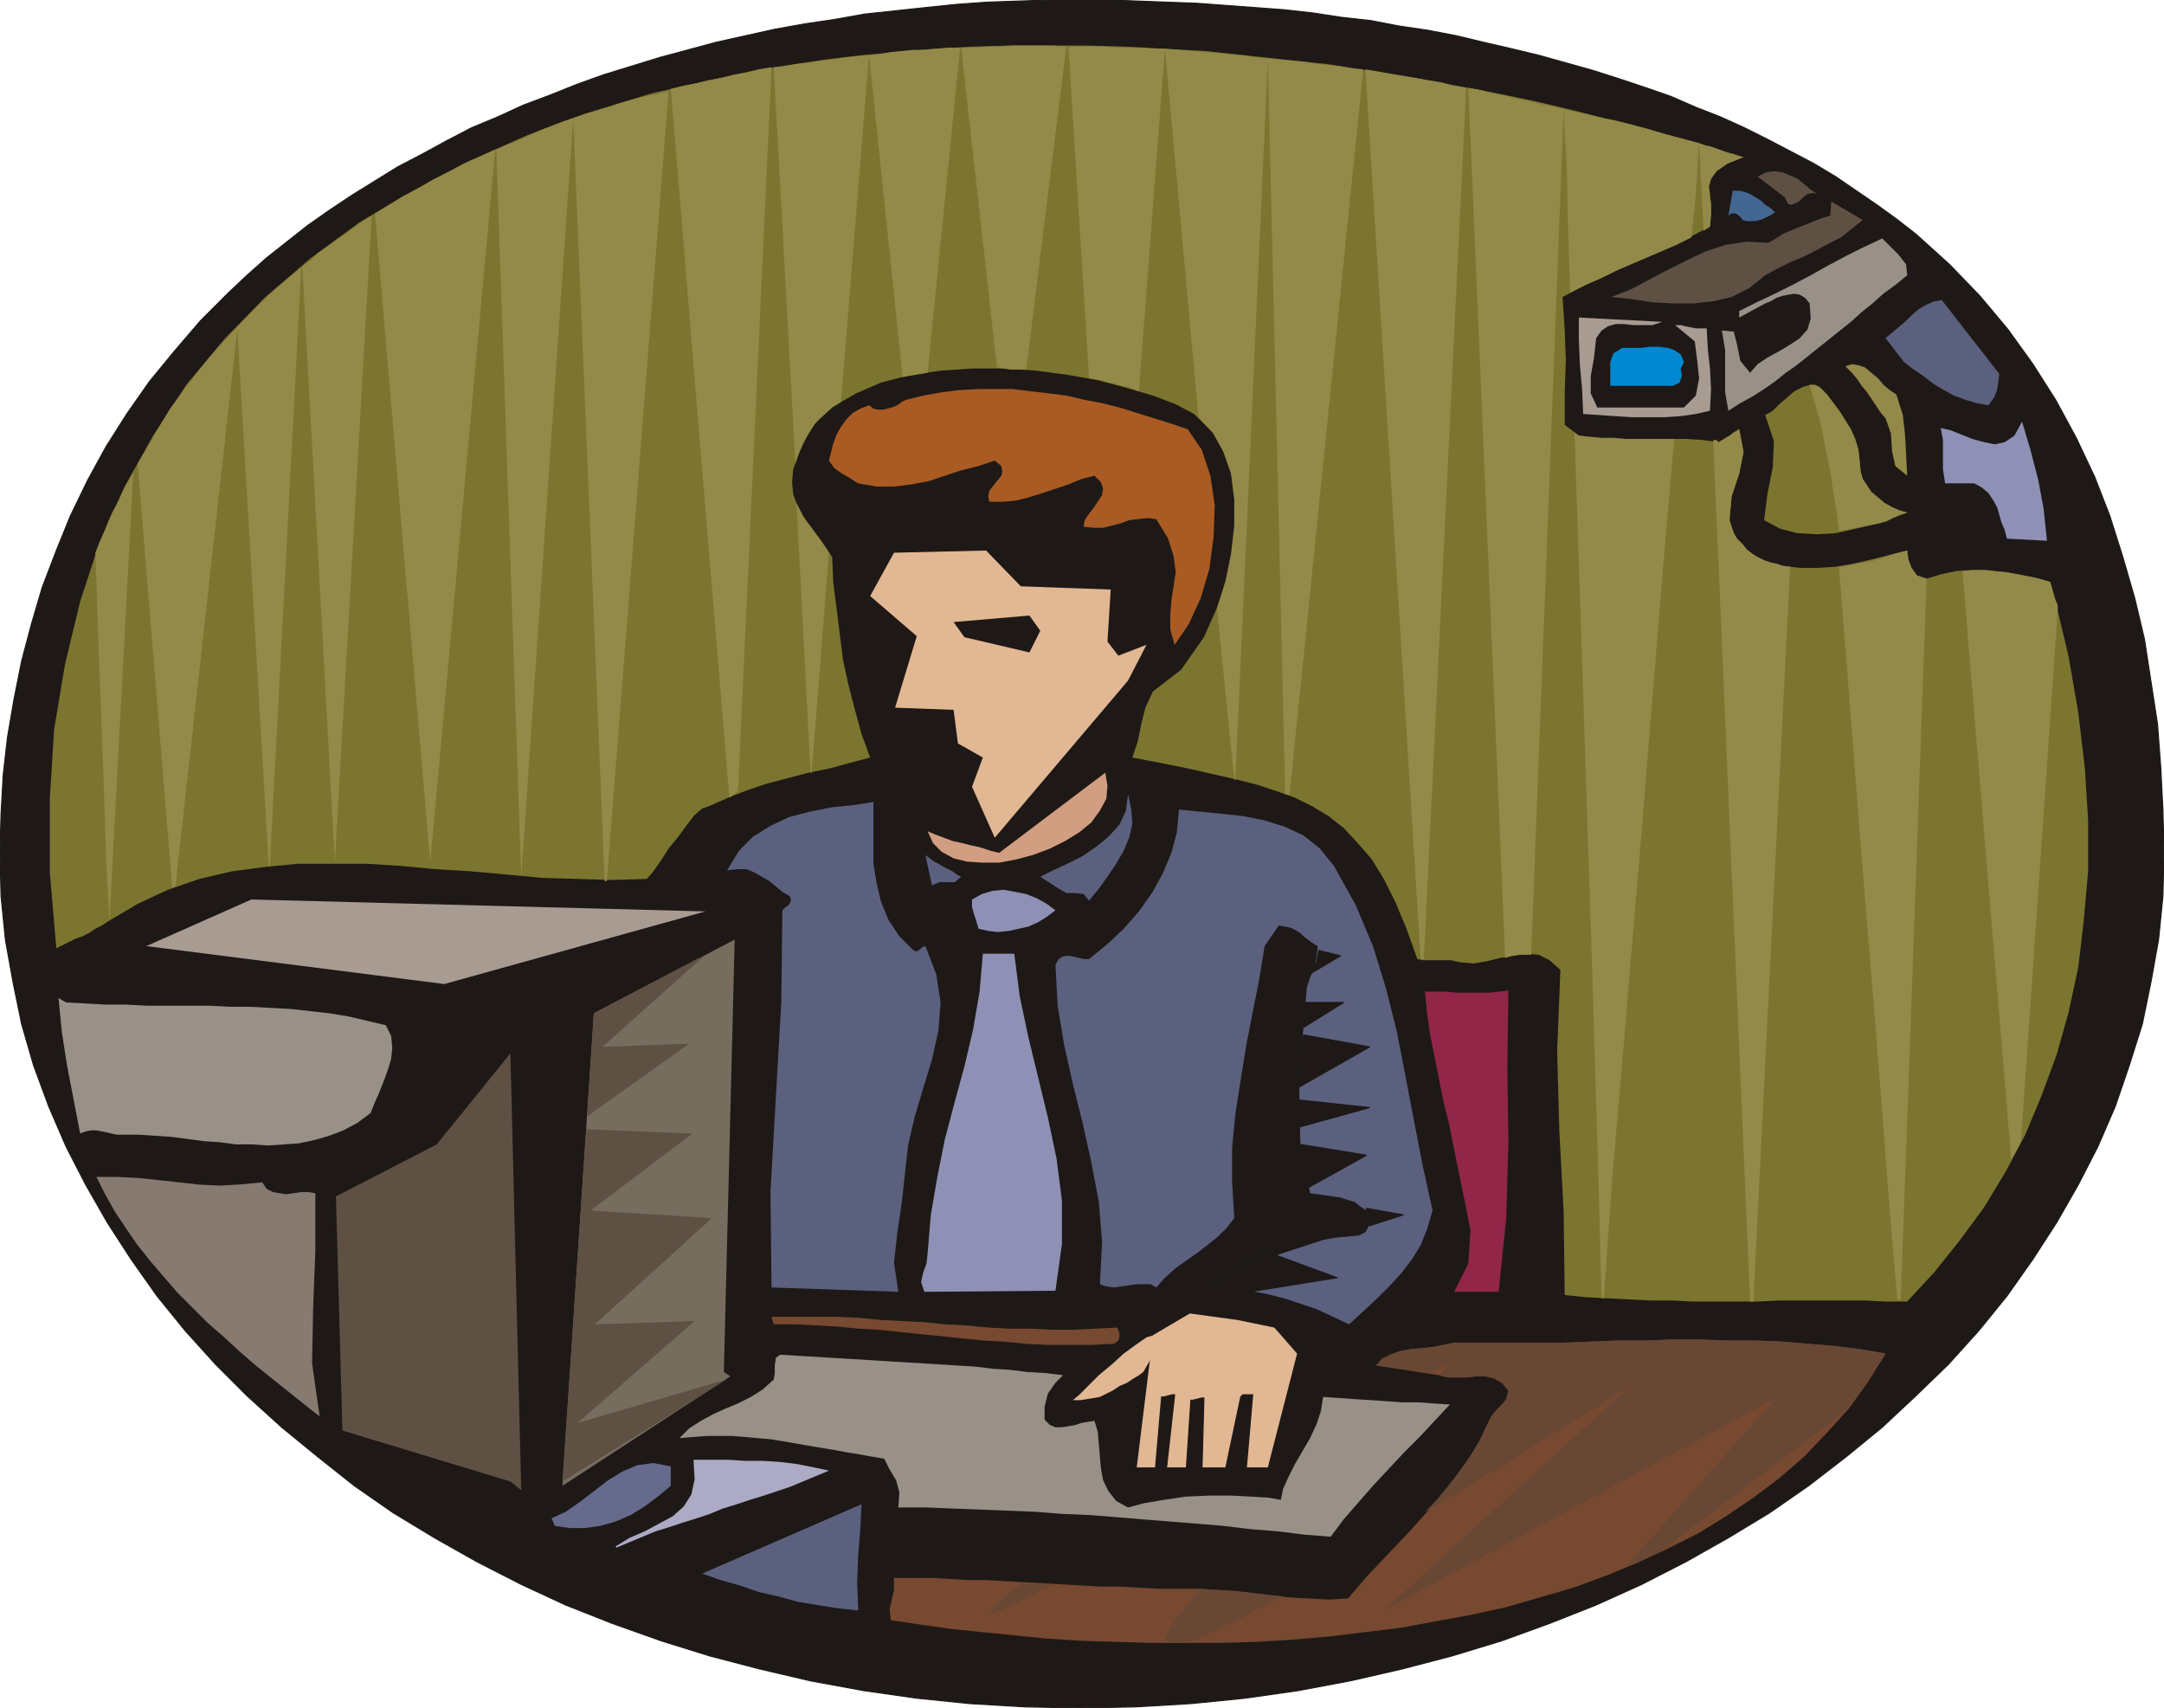 <svg xmlns="http://www.w3.org/2000/svg" fill-rule="evenodd" height="1.576in" preserveAspectRatio="none" stroke-linecap="round" viewBox="0 0 1997 1576" width="1.997in"><style>.pen1{stroke:none}.brush2{fill:#1e1916}.pen2{stroke:#1e1916;stroke-width:1;stroke-linejoin:round}.brush3{fill:#7c7530}.brush4{fill:#938949}.brush5{fill:#5e5144}.brush7{fill:#999187}.brush8{fill:#5b607f}.brush9{fill:#a89b91}.brush12{fill:#8e91b5}.brush13{fill:#e2b793}.brush18{fill:#774930}</style><path class="pen1 brush2" d="M997 0h27l26 1 27 1 27 1 27 2 27 2 27 2 27 3 26 4 27 3 26 5 27 4 26 5 25 6 26 6 25 6 25 7 25 7 25 8 24 8 23 8 23 10 23 9 22 10 22 11 21 11 21 11 20 12 19 13 19 13 18 13 18 14 31 28 28 29 26 31 23 32 21 33 19 35 17 36 14 36 12 38 11 38 9 38 6 39 6 39 3 40 2 39 1 39-1 41-4 40-7 39-8 39-12 38-13 38-16 37-18 35-20 35-22 34-24 34-26 32-28 31-30 29-31 29-33 27-35 27-36 25-38 23-39 22-41 21-42 19-43 17-44 16-46 14-46 12-48 11-48 9-49 7-50 5-51 3-51 1-51-1-51-3-49-5-49-7-49-9-47-11-46-12-45-14-45-16-43-17-41-19-41-21-39-22-38-23-36-25-34-27-33-27-32-29-29-29-28-31-26-32-24-34-22-34-20-35-18-35-16-37-14-38-11-38-8-39-7-39-4-40-1-41 1-35 2-36 4-35 6-35 7-35 9-34 10-34 13-34 13-32 16-33 17-31 19-30 21-30 23-28 24-28 26-26 17-16 18-16 19-15 19-15 20-14 21-14 21-13 21-13 23-12 22-12 23-12 24-10 24-11 24-9 25-10 25-9 26-8 26-8 26-7 26-7 27-6 27-6 28-5 27-4 28-5 28-3 28-3 29-3 28-2 29-1 28-1h29z"/><path class="pen2" fill="none" d="M997 0h27l26 1 27 1 27 1 27 2 27 2 27 2 27 3 26 4 27 3 26 5 27 4 26 5 25 6 26 6 25 6 25 7 25 7 25 8 24 8 23 8 23 10 23 9 22 10 22 11 21 11 21 11 20 12 19 13 19 13 18 13 18 14h0l31 28 28 29 26 31 23 32 21 33 19 35 17 36 14 36 12 38 11 38 9 38 6 39 6 39 3 40 2 39 1 39h0l-1 41-4 40-7 39-8 39-12 38-13 38-16 37-18 35-20 35-22 34-24 34-26 32-28 31-30 29-31 29-33 27-35 27-36 25-38 23-39 22-41 21-42 19-43 17-44 16-46 14-46 12-48 11-48 9-49 7-50 5-51 3-51 1h0l-51-1-51-3-49-5-49-7-49-9-47-11-46-12-45-14-45-16-43-17-41-19-41-21-39-22-38-23-36-25-34-27-33-27-32-29-29-29-28-31-26-32-24-34-22-34-20-35-18-35-16-37-14-38-11-38-8-39-7-39-4-40-1-41h0l1-35 2-36 4-35 6-35 7-35 9-34 10-34 13-34 13-32 16-33 17-31 19-30 21-30 23-28 24-28 26-26h0l17-16 18-16 19-15 19-15 20-14 21-14 21-13 21-13 23-12 22-12 23-12 24-10 24-11 24-9 25-10 25-9 26-8 26-8 26-7 26-7 27-6 27-6 28-5 27-4 28-5 28-3 28-3 29-3 28-2 29-1 28-1h29"/><path class="pen1 brush3" d="m1609 145-15 6-10 7-5 7-2 7 1 8 1 9v9l-1 11-17 9-16 8-18 8-17 7-17 8-17 8-17 8-17 9 2 31 1 28-1 28v31l13 10 16 2 16 1h67l15 1 15 2 5-3 5-3 4-3 5-3 4 21-4 20-7 21-2 22 2 6 2 6 3 5 5 5 4 5 5 4 5 3 6 3 16 5 17 2h16l17-1 17-3 17-4 16-4 16-4 1 8 3 8 5 7 9 3 13-4 14-3 14-1h15l14 2 15 2 15 3 14 4 4 14 13 55 9 52 6 51 3 48v47l-4 45-5 43-9 42-11 39-14 38-15 36-18 34-20 33-22 30-24 30-25 27h-20l-19-1h-79l-20 1h-60l-19-1h-20l-20-1-20-1-19-1-20-2-1-77-4-75-2-73 3-75-10-9-10-5-11-1-12 2-13 2-12 3-12 2-12-1-5-1-4-1h-26l-5-1-10-28-10-24-11-22-11-18-13-15-13-14-14-11-15-9-16-8-17-6-18-6-20-5-22-5-22-5-25-5-26-5 5-15 3-15 4-16 7-15 26-20 21-30 16-36 10-40 4-40-5-37-12-31-22-22-17-9-21-8-24-7-26-7-28-5-30-4-29-2h-30l-29 2-28 4-27 7-23 10-21 12-17 16-12 19-8 23-1 12 1 11 4 11 5 9 7 10 7 9 7 10 6 9 1 24 3 23 3 24 3 24 5 23 6 23 6 22 8 22-19 5-18 5-20 4-19 5-19 5-18 6-18 7-18 8-6 2-7 6-7 9-8 11-9 11-7 11-7 10-6 7-32 1-32-1-33-1-32-3-33-3-33-2-32-3-32-2h-63l-31 3-30 4-30 7-29 10-28 13-27 16-6 4-6 3-6 4-6 3-6 2-6 3-6 3-6 3-6-70v-68l4-64 10-60 14-58 18-55 23-51 27-48 30-46 35-42 38-39 42-36 45-33 49-29 51-27 54-24 28-11 29-10 29-9 30-9 31-7 31-7 32-7 32-5 33-5 33-4 34-3 34-3 35-2 35-1h71l36 1 36 2 37 2 37 4 37 4 38 4 38 6 38 6 38 7 38 7 39 8 38 9 39 10 39 10 39 11 39 12z"/><path class="pen1 brush4" d="m88 510 3 88 4 104 3 93 3 55 22-414-5 9-5 9-4 9-5 9-4 9-4 10-4 9-4 10zm39-82 32 391h1l1-1 1-1 57-513 29 495h1l29-552-23 19-22 21-20 21-20 22-18 23-18 24-15 25-15 26zm152-182 30 550 34-597-8 5-8 6-8 6-8 5-8 6-9 6-7 7-8 6zm67-49 51 599 60-658-15 7-14 6-15 8-14 7-13 8-14 7-13 8-13 8zm112-59 23 671 48-700-9 3-9 4-9 3-9 4-9 4-9 4-8 3-9 4zm71-29 29 704h2l57-729-11 3-11 2-11 3-11 3-11 4-11 3-11 3-11 4zm90-27 54 654 2-1 2-2 2-1 2-1 31-669-12 2-11 3-12 2-11 3-12 2-12 3-11 2-12 3zm95-20 20 366 3-9 4-9 4-8 5-8 5-7 7-6 6-5 8-5 26-320-11 1-11 1-12 2-11 1-11 2-11 1-10 2-11 1zm21 402 13 249h1l16-203-4-6-4-6-4-5-4-6-4-5-4-6-3-6-3-6zm67-413 31 297 5-1 6-1 6-1 6-1 30-300h-11l-11 1-10 1h-11l-10 1-11 1-10 2-10 1zm85-7 33 295 6 1 6 1h15l37-298-13-1h-36l-12 1h-12l-12 1h-12zm99-1 19 306 6 1 6 1 6 2 6 1 6 2 6 1 5 2 5 2 24-316h-11l-11-1h-23l-11-1h-33zm89 2 31 340 13 14 10 18 7 20 3 24v24l-3 26-5 25-8 25 16 158 1 1 30-666-12-1-12-2-12-1-12-1-12-1-12-1-11-1-12-1zm95 9 16 679h4v1l68-670-11-1-11-2-11-1-11-1-11-2-11-1-11-1-11-1zm90 10 51 821h3l39-804-12-2-11-3-12-2-11-2-12-2-12-2-11-2-12-2zm95 17 34 803 6-2 6-1h12l30-780-11-3-11-2-11-3-11-2-11-3-11-2-11-3-11-2zm88 20 1 20 2 37 1 51 2 61 14-7 14-6 14-7 14-6 14-6 14-6 14-6 14-7 3-30 2-25 1-19 1-13-15-4-16-4-16-5-15-4-16-4-16-3-16-4-15-3zm10 298 8 242 8 244 6 201 3 112h2l3-42 5-71 8-92 9-108 10-119 10-123 10-122 10-116h-45l-11-1h-11l-11-1-10-1-4-3zm115-267 5 2 5 1 6 2 5 2 5 2 5 1 5 2 5 1-15 6-10 7-5 7-2 7 1 8 1 9v9l-1 11-1 1-2 1-1 1-2 1-4-81zm13 274 34 795h3l34-678-7-1-6-2-6-1-5-2-6-3-5-3-5-4-4-5-5-5-3-5-2-6-2-6 2-22 7-21 4-20-4-21-5 3-4 3-5 3-5 3-1-1-1-1h-3zm116 117 8 101 8 103 8 101 8 97 7 89 6 78 5 63 4 44h3l4-109 6-167 7-196 7-193-9-3-5-7-3-8-1-8-8 2-7 2-8 3-7 2-8 2-8 1-9 2-8 1zm114 4 45 543 2-4 3-5 2-4 2-4 34-491v-3l-1-3-1-2-1-3-4-14-10-3-10-2-10-2-10-2-11-1-10-1h-10l-10 1z"/><path class="pen1 brush5" d="m1677 179-4-1-5 1-4 3-4 4-4 2-3 1-3-1-3-6-25-19 8-4 7-1 8 1 7 3 7 3 6 5 6 5 6 4z"/><path class="pen1" style="fill:#446693" d="m1638 196-3 2-4 2-4 2-3 1-4 1h-8l-4-1-2-3-4-3h-4l-3 2 4-23h6l5 1 5 2 5 3 5 3 4 4 5 3 4 4z"/><path class="pen1 brush5" d="m1632 224 7-4 6-4 7-3 7-3 8-3 7-3 8-3 7-2 1-13 29 17-10 8-10 8-12 6-11 6-12 6-12 5-12 6-11 6-15 12-16 8-17 4-18 2h-19l-19-1-19-3-19-2 18-7 17-9 17-9 18-9 17-8 18-6 20-3 20 1z"/><path class="pen1 brush7" d="m1760 254-11 9-11 8-10 9-10 8-10 9-10 8-10 8-10 8-10 8-10 8-10 7-10 8-10 7-11 7-11 6-11 7-3-17v-39l-3-18 11 1 3 12 3 15 9 11 7-8 9-6 11-6 10-6 9-6 7-8 3-10-1-14-4-5-5-3-5-1-6 1-5 1-6 2-5 3-5 2-24 13v-6l16-8 17-8 16-8 17-9 16-9 17-9 16-8 17-8 7 7 8 8 7 9 1 10z"/><path class="pen1 brush8" d="m1845 345-1 8-1 7-3 7-5 7-11-2-10-3-11-4-9-5-10-6-9-7-9-6-9-7-17-22 6-5 6-5 7-6 6-6 6-5 7-4 7-3 7-1 53 68z"/><path class="pen1 brush9" d="m1534 297-9 3h-18l-8-1h-8l-7 2-6 4-5 7-2 18-3 17v16l6 13h80l11-11 3-16-2-18-2-16-17-14-1-1h5l4 1 5 1 5 1h10l1 19 2 18 1 19-1 20-13 3-14 2-15 1h-30l-15-1-15-1-15-1-1-23-2-22-1-23v-21l77 4z"/><path class="pen1" style="fill:#0089d1" d="m1554 334-3 6 1 7-2 6-6 3h-58v-22l3-8 8-5h17l8-1h9l8 1 6 2 6 4 3 7z"/><path class="pen1 brush4" d="m1740 386-5-6-4-6-4-6-4-6-5-6-4-6-5-6-6-6 6-2 6 1 6 2 6 5 6 5 5 6 6 5 6 4 6 19 2 18 1 18 1 20-11-9-3-14-1-16-5-14z"/><path class="pen1 brush3" d="m1717 435 2 7 4 6 4 6 6 5 6 5 7 4 7 3 7 2-15 5-16 6-17 4-18 4-17 1-18-1-16-4-15-8 3-24 5-25 1-24-8-24 7-4 6-6 7-6 7-6 8-4 7-2 8 2 7 7 6 8 6 8 5 8 5 8 4 9 3 10 1 9 1 11z"/><path class="pen1 brush4" d="m1670 355 10 35 9 45 6 39 2 16 37-7 7-2 6-3 7-3 6-2-7-2-7-3-7-4-6-5-6-5-4-6-4-6-2-7-1-11-1-9-3-10-4-9-5-8-5-8-6-8-6-8-2-2-1-1-2-2-1-1-3-2-2-1h-5z"/><path class="pen1" style="fill:#aa5b23" d="m1084 595-4-14v-14l1-13 2-13 2-13-2-15-5-16-11-18-8-1-9 1-8 1-8 3-8 2-8 2h-9l-9-1 1-6 4-6 4-5 4-6 4-6 1-6-2-6-6-6-12 3-12 5-12 4-12 4-13 4-12 3-12 1h-12l-1-5 1-5 3-4 4-5 4-5 1-4-1-5-6-5-15 5-16 4-15 5-15 5-16 3-16 2h-16l-17-3-8-5-7-4-7-5-5-7 2-8 2-8 3-8 4-7 5-7 6-6 7-4 8-3 4 3 4 1h5l4-1 4-1 5-2 4-3 4-2 16-4 17-3 16-2 17-1h33l16 2 17 2 16 2 17 4 16 3 16 4 16 5 16 5 16 5 15 5 13 19 8 24 4 27-1 29-4 30-8 27-11 24-13 19z"/><path class="pen1 brush12" d="m1889 499-37-2-2-8-3-7-2-7-2-7-4-7-4-6-6-5-7-4h-27l-2-13v-27l-2-11 9 2 10 4 10 4 11 3 10 2 9-2 9-6 7-13 8 27 7 27 5 27 3 29z"/><path class="pen1 brush13" d="m942 541 83 3-3 48 10 13 26-10-17 33-123 145-21-47 10-27-23-13-4-31-54-2 20-66-43-37 22-40 85-2 32 33z"/><path class="pen1 brush2" d="m960 582-10 20-60-14-10-14 70-6 10 14z"/><path class="pen1" style="fill:#d19e82" d="m856 767 7 3 8 3 8 3 9 2 8 2 9 2 9 3 8 2 98-74 2 12-1 12-6 11-8 11-11 9-13 8-14 7-16 6-15 4-16 3h-16l-14-1-12-3-11-6-8-8-5-11z"/><path class="pen1 brush8" d="m977 820-17-11 12-6 13-6 14-7 13-9 11-9 10-11 6-13 2-15 3 14 1 13-3 13-5 12-7 12-8 12-8 11-9 11-5-6-8-1h-8l-7-4zm-134 57 3 1 3-2 2-2 3-1 10 26 4 26-2 26-6 27-8 26-8 27-6 26-3 27-3 27-4 27-3 27 4 27-117-4-1-88 5-88 5-87 1-85 3-3 3-2 2-4-1-4-7-4-6-5-6-5-7-4-7-4-7-3h-8l-10 1 11-18 13-13 16-10 17-8 19-5 20-4 20-2 19-3v57l3 18 4 17 7 17 10 15 13 13zm479 240-5 17-6 15-8 13-10 13-10 11-12 12-13 12-13 12-15-7-15-7-15-5-15-5-16-4-16-3-17-3-18-2 15-11 15-9 15-7 16-6 17-4 18-4 19-3 21-2 6-3 4-7v-7l-3-6-6-4-5-4-7-2-6-2-7-1-7-1-7-1-7-1-9-46-1-48 3-49 4-47 3-9 4-9 2-10 1-10-5-3-4-3-4-3-3-3-5-3-4-2-5-1-6-1-13 19-5 31-6 30-6 31-5 31-5 32-3 31v32l2 33-7 9-8 8-10 8-9 7-10 7-10 7-10 9-8 9-5-3h-13l-7 1-7 1-7 1-7-1-6-2 2-39-3-37-7-37-8-36-9-36-8-36-6-36-2-38 3-5 3-2 3-1h4l5 1 4 1 4 1h5l17-14 15-14 14-16 12-17 10-18 8-19 5-19 2-21 20 2 20 2 19 2 20 4 19 6 17 8 15 12 13 16 20 36 16 38 12 39 10 40 8 41 8 42 8 41 9 41z"/><path class="pen1 brush2" d="m1217 877 20 5-27 16 2-5 3-5 1-5 1-6zm-13 48h36l-37 23v-5l1-6v-12zm-1 30 61 11-65 37 1-11v-12l1-12 2-13zm-4 60 65 7-65 18-1-6v-13l1-6zm1 41 61 10-54 30-3-10-2-10-1-10-1-10zm61 59 34 6-31 10v-8l-1-3-2-3v-2zm-35 27-49 16 57 21-81 13-4-1-4-1-5-1h-4l-5-1-4-1h-5l-4-1 12-9 12-8 13-6 13-6 13-5 14-4 15-3 16-3z"/><path class="pen1 brush2" d="m1217 877 20 5-27 16 2-5 3-5 1-5 1-6zm-13 48h36l-37 23v-5l1-6v-12zm-1 30 61 11-65 37 1-11v-12l1-12 2-13zm-4 60 65 7-65 18-1-6v-13l1-6zm1 41 61 10-54 30-3-10-2-10-1-10-1-10zm61 59 34 6-31 10v-8l-1-3-2-3v-2zm-35 27-49 16 57 21-81 13-4-1-4-1-5-1h-4l-5-1-4-1h-5l-4-1 12-9 12-8 13-6 13-6 13-5 14-4 15-3 16-3z"/><path class="pen2" fill="none" d="m1217 877 20 5-27 16h0l2-5 3-5 1-5 1-6h0m-13 48h36l-37 23h0v-5l1-6v-12h0m-1 30 61 11-65 37h0l1-11v-12l1-12 2-13h0m-4 60 65 7-65 18h0l-1-6v-13l1-6h0m1 41 61 10-54 30h0l-3-10-2-10-1-10-1-10h0m61 59 34 6-31 10h0v-8l-1-3-2-3h0v-2h0m-35 27-49 16 57 21-81 13h0l-4-1-4-1-5-1h-4l-5-1-4-1h-5l-4-1h0l12-9 12-8 13-6 13-6 13-5 14-4 15-3 16-3"/><path class="pen1 brush8" d="m887 809-6 5h-14l-7 3-6-28 4 3 4 3 4 2 5 3 4 2 4 2 4 3 4 2z"/><path class="pen1 brush12" d="m897 830 9-5 10-3 10-1 11 2 10 2 10 4 9 5 8 6-8 6-8 5-9 4-9 2-9 2-10 1-9-1-9-2-2-7-2-6-2-7v-7z"/><path class="pen1 brush9" d="m651 841-241 67-275-35 97-43 419 11z"/><path class="pen1" style="fill:#776d5e" d="m668 1266 6 4-155 101 29-436 130-68-10 399z"/><path class="pen1 brush5" d="m519 1367 102-63 49-31-137 40 108-94-92 3 108-98-112-7 94-71-98-4-22 325zm23-337 94-67-80 3 94-84-7 3-95 50-6 95z"/><path class="pen1 brush12" d="m936 880 5 39 8 38 9 37 9 37 8 38 5 39v40l-6 43-121 1-3-9 2-9 3-8 1-9 3-36 6-35 7-35 9-34 9-33 8-34 6-35 3-35h29z"/><path class="pen1" style="fill:#912649" d="M1383 1192h-41l13-26 2-31-6-30-6-29-4-20-4-20-5-20-4-20-4-20-4-20-3-20-2-21h20l9 1h30l9-1 9-1-1 71 1 69-2 70-7 68z"/><path class="pen1 brush7" d="m61 925 19 1 18 1h19l19 1h57l19 1h19l18 1 19 1 18 2 18 2 18 3 17 4 17 4 5 10 1 11-1 10-3 10-4 11-4 10-4 9-4 10-12 9-13 7-13 5-14 4-14 3-14 1-15 1-14-1h-15l-15-2-15-1-15-2-15-2-15-1-15-1h-20l-5-1-4-1-5-1-5-1h-5l-5 1-5 2-6-31-6-31-5-32-3-31 7 4z"/><path class="pen1 brush5" d="m481 1375-10-8-155-47-6-216 93-48 68-84 10 403z"/><path class="pen1" style="fill:#877a70" d="m242 1091 4 6 6 3 6 1 6 1 7-1 7-1h7l6 1v53l-2 53-1 51 7 49-14-11-15-12-15-12-15-12-15-13-14-13-15-13-14-14-14-14-13-15-12-14-12-15-11-16-10-15-9-16-8-16h20l19 1 19 2 18 2 18 2 19 1 19-1 21-2z"/><path class="pen1 brush18" d="m1031 1225 2 5v4l-1 3-4 3-21 1h-40l-20-1-20-2-19-1-20-2-19-2-20-2-19-2-19-2-19-1-20-2-19-1-19-1h-20l-2-7h61l20 1 20 2 20 1 20 1 19 2 20 1 20 2 19 1h20l20 1h20l20-1 20-1z"/><path class="pen1 brush13" d="m1049 1354 15-122 34-20 44 6 34 7 21 24-27 105h-121z"/><path class="pen1 brush18" d="m822 1495-1-10 2-9 2-9v-11h34l18 1 17 1h17l17 1 18 1 17 1 18 1 17 1 18 1h17l18 1 18 1h36l17 1 18 1 16 2 17 2 17 2 18 1 18 1 18-1 17-20 19-20 19-20 18-20 18-21 16-21 14-23 11-23 5-6 5-5 4-5 2-8-6-7-7-4-8-2h-9l-9 1h-17l-8-2-58-9 5-6 8-4 8-3 10-2 11-1 10-1 10-2 10-2h99l26-1 25-1h26l26-1h25l26 1h25l25 1 24 2 24 2 24 3 23 4-16 26-18 25-20 22-21 22-23 20-24 18-25 17-26 16-28 14-28 13-29 12-30 11-31 9-31 9-32 7-33 6-32 6-33 4-33 4-34 3-33 2-33 1h-65l-33-1-31-1-32-2-30-3-30-3-29-3-28-4-27-4z"/><path class="pen1" d="m1703 1302-171 130-4 2-4 1-4 2-4 2-4 2-3 1-4 2-4 1 138-155-362 196 231-210-1 1-3 2-5 3-7 4-8 6-10 6-12 7-13 8-14 9-15 9-15 10-17 11-18 10-18 11-18 11-19 11 10-10 9-11 8-10 8-11 8-11 7-11 6-12 5-12 5-6 5-5 4-5 2-8-6-7-7-4-8-2h-9l-9 1h-17l-8-2 4-4 3-3 1-2-1-1-2 1-3 2-5 2-6 3-49-7 5-6 8-4 8-3 10-2 11-1 10-1 10-2 10-2h99l26-1 25-1h26l26-1h25l26 1h25l25 1 24 2 24 2 24 3 23 4-4 7-5 7-4 6-5 7-4 7-5 6-5 7-5 6zm-520 171-14 7-13 7-12 7-11 5-11 6-10 4-9 4-8 3h-20v-3l2-4 2-5 3-5 4-6 5-6 6-7 5-7 7-7 10 1 9 1 10 1h9l9 1 9 1 9 1 9 1zm-212-11-13 7-12 6-10 5-8 4-6 3-5 2-2 1-1-1 2-4 5-6 9-8 13-10 7 1h21z" style="fill:#684735"/><path class="pen1 brush7" d="m964 1310 5 5 5 2h6l6-1 6-1 6-2 6-1 6-1 3 10 1 11 1 12 1 11 2 11 5 10 7 9 11 6 15-4 18-3 20-3 22-1h20l19 1 16 1 11 2 2-10 5-11 6-12 7-12 7-12 6-13 4-12 2-13 15 1 14 1 15 1 15 1 14 1h15l14 1 15 1-14 15-14 15-15 15-14 15-14 15-14 16-13 15-12 16-25-2-24-3-25-2-25-3-24-2-25-2-25-2-24-2-25-2-25-1-25-2-25-1-25-1-26-1-25-1h-26l1-14-3-11-6-10-5-10-12-2-11-2-12-2-11-2-12-2-12-2-11-2-12-2-12-2-12-1-11-1-12-1h-24l-13 1-12 1 9-9 11-7 11-6 11-5 12-5 12-6 11-7 10-9 1-6v-7l1-7 4-3 16 1 17 1 16 1 17 1 16 1 16 1 17 1 16 1 16 1 16 1 17 1 16 2 16 1 16 2 17 1 16 2-7 7-7 10-3 12v12z"/><path class="pen1 brush13" d="M1065 1232v12l-3 10-7 12-4 3-5 3-6 4-7 3-6 4-6 3-4 2-2 1-6 1-6 1-6 1h-7l6-5 8-8 10-10 12-10 11-10 11-8 10-7 7-2z"/><path class="pen1" style="fill:#adaac6" d="m569 1428-1-1 13-8 14-6 13-7 13-7 10-9 7-11 3-14-1-18h32l16 1h16l16 1 16 2 15 3 14 3-12 5-12 5-12 5-12 4-12 4-13 4-12 4-13 4-12 5-12 4-13 4-12 4-13 4-12 5-12 5-12 5z"/><path class="pen1" style="fill:#666b8e" d="m619 1371-12 10-12 9-13 8-14 6-14 4-14 2h-14l-14-2-3-7 13-6 13-9 13-10 13-10 13-8 14-6 15-2 16 3v18z"/><path class="pen1 brush8" d="m792 1486-19-2-19-3-18-3-18-5-18-4-17-6-18-5-17-6 147-64-1 22-2 24-1 26 1 26z"/><path class="pen1 brush2" d="m1072 1289-7 81 10-2 9-81h-2l-4 1-4 1h-2z"/><path class="pen2" fill="none" d="m1072 1289-7 81 10-2 9-81h0-2l-4 1-4 1h-2"/><path class="pen1 brush2" d="m1099 1292-5 75 15-3 2-74h-2l-4 1-4 1h-2z"/><path class="pen2" fill="none" d="m1099 1292-5 75 15-3 2-74h0-2l-4 1-4 1h-2"/><path class="pen1 brush2" d="m1145 1289-16 76 20 3 7-81h-9l-2 2z"/><path class="pen2" fill="none" d="m1145 1289-16 76 20 3 7-81h0-9l-2 2"/></svg>
